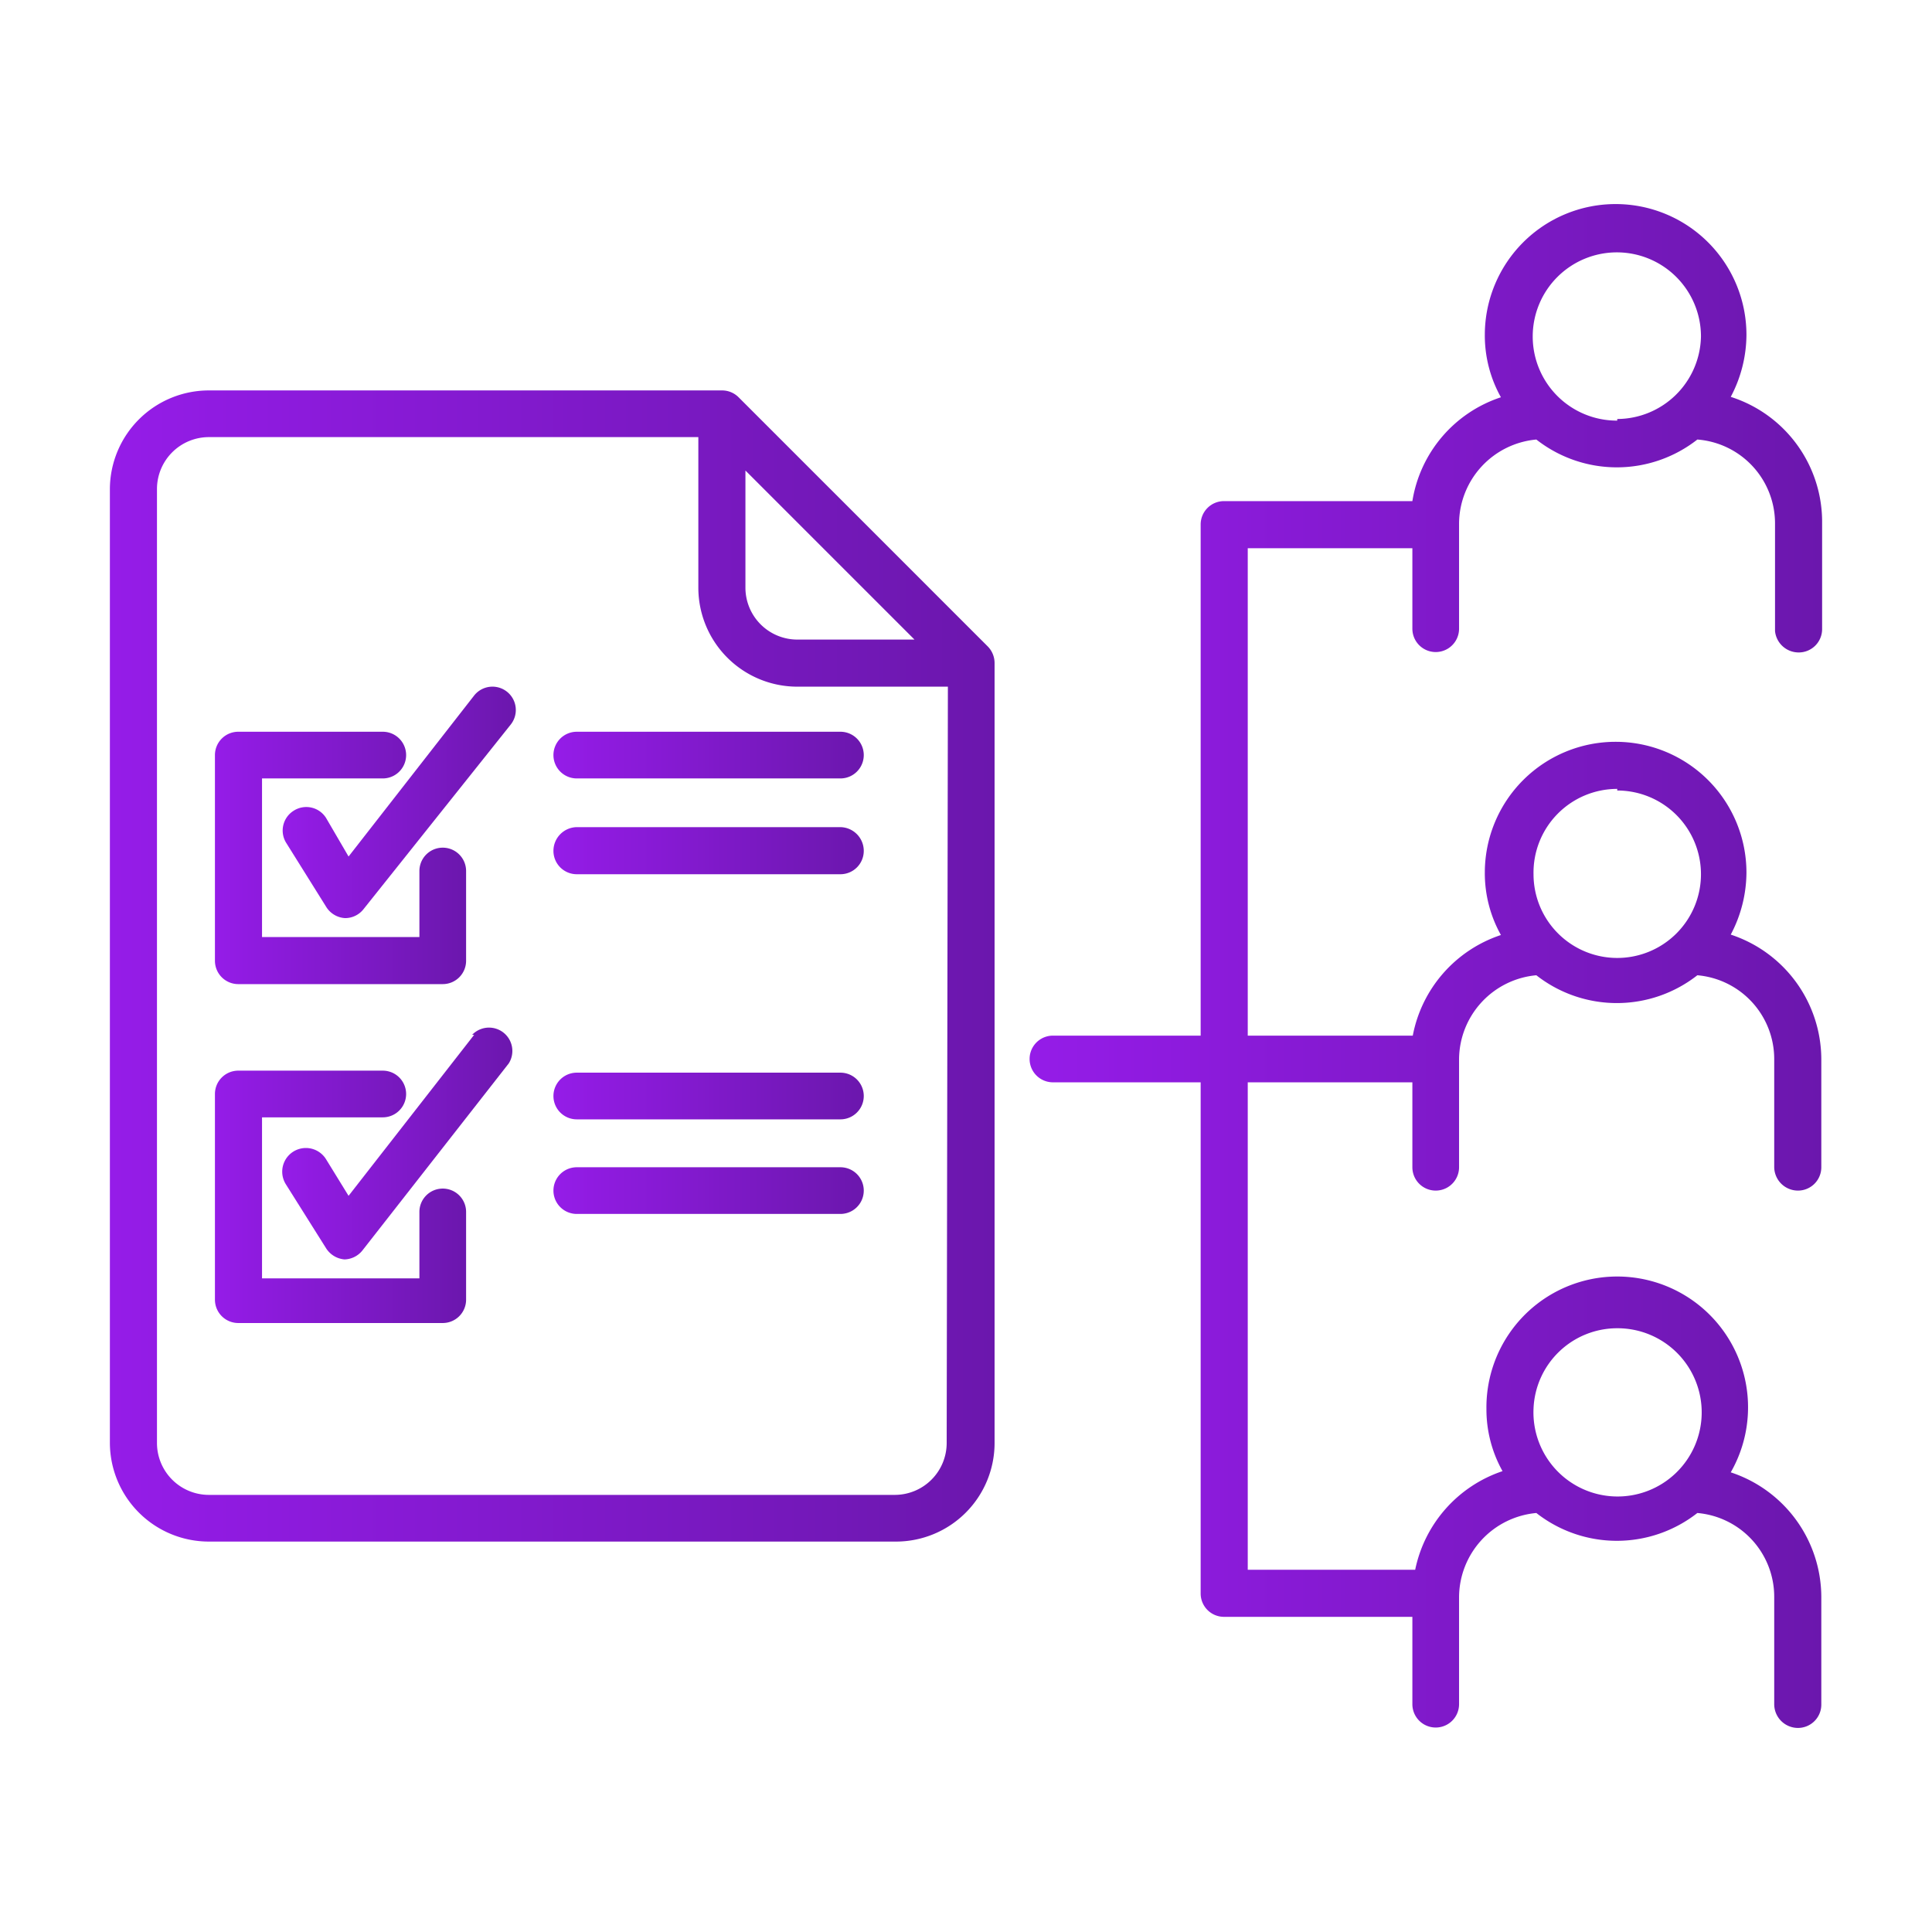 <svg id="Layer_1" data-name="Layer 1" xmlns="http://www.w3.org/2000/svg" xmlns:xlink="http://www.w3.org/1999/xlink" viewBox="0 0 48 48"><defs><style>.cls-1{fill:url(#linear-gradient);}.cls-2{fill:url(#linear-gradient-2);}.cls-3{fill:url(#linear-gradient-3);}.cls-4{fill:url(#linear-gradient-4);}.cls-5{fill:url(#linear-gradient-5);}.cls-6{fill:url(#linear-gradient-6);}.cls-7{fill:url(#linear-gradient-7);}.cls-8{fill:url(#linear-gradient-8);}.cls-9{fill:url(#linear-gradient-9);}.cls-10{fill:url(#linear-gradient-10);}</style><linearGradient id="linear-gradient" x1="5.34" y1="29.79" x2="11.61" y2="29.79" gradientUnits="userSpaceOnUse"><stop offset="0" stop-color="#951ce8"/><stop offset="1" stop-color="#6b17ad"/></linearGradient><linearGradient id="linear-gradient-2" x1="5.34" y1="21.31" x2="11.61" y2="21.31" xlink:href="#linear-gradient"/><linearGradient id="linear-gradient-3" x1="7.02" y1="28.38" x2="12.82" y2="28.38" xlink:href="#linear-gradient"/><linearGradient id="linear-gradient-4" x1="7.02" y1="19.91" x2="12.82" y2="19.91" xlink:href="#linear-gradient"/><linearGradient id="linear-gradient-5" x1="13.75" y1="27.23" x2="21.46" y2="27.23" xlink:href="#linear-gradient"/><linearGradient id="linear-gradient-6" x1="2.73" y1="24" x2="24.71" y2="24" xlink:href="#linear-gradient"/><linearGradient id="linear-gradient-7" x1="25.58" y1="24" x2="45.27" y2="24" xlink:href="#linear-gradient"/><linearGradient id="linear-gradient-8" x1="13.75" y1="29.61" x2="21.46" y2="29.61" xlink:href="#linear-gradient"/><linearGradient id="linear-gradient-9" x1="13.75" y1="21.14" x2="21.46" y2="21.14" xlink:href="#linear-gradient"/><linearGradient id="linear-gradient-10" x1="13.75" y1="18.76" x2="21.46" y2="18.76" xlink:href="#linear-gradient"/></defs><path class="cls-1" d="M11,29.53a.58.58,0,0,0-.58.59v1.64H6.51v-4h3a.58.58,0,0,0,0-1.16H5.93a.58.58,0,0,0-.59.58v5.11a.58.58,0,0,0,.59.58H11a.58.58,0,0,0,.58-.58V30.12A.58.58,0,0,0,11,29.53Z"/><path class="cls-2" d="M5.93,24.45H11a.58.58,0,0,0,.58-.58V21.64a.58.58,0,0,0-1.16,0v1.64H6.51V19.34h3a.58.58,0,1,0,0-1.16H5.93a.58.58,0,0,0-.59.58v5.11A.58.58,0,0,0,5.93,24.45Z"/><path class="cls-3" d="M11.78,25.71l-3.12,4L8.1,28.8a.58.58,0,1,0-1,.62l1,1.59a.6.6,0,0,0,.46.28h0a.59.59,0,0,0,.45-.23l3.63-4.64a.58.58,0,0,0-.91-.71Z"/><path class="cls-4" d="M8.1,20.32a.58.58,0,0,0-.8-.18.58.58,0,0,0-.19.8l1,1.6a.59.59,0,0,0,.46.27h0a.58.58,0,0,0,.46-.22L12.69,18a.58.58,0,1,0-.91-.72l-3.12,4Z"/><path class="cls-5" d="M20.88,26.65H14.33a.58.58,0,0,0,0,1.16h6.55a.58.58,0,1,0,0-1.16Z"/><path class="cls-6" d="M18.35,9.87a.58.58,0,0,0-.41-.17H5.19a2.46,2.46,0,0,0-2.46,2.45v23.7A2.46,2.46,0,0,0,5.19,38.3H22.26a2.45,2.45,0,0,0,2.45-2.45V16.48a.59.59,0,0,0-.17-.42Zm.17,1.82,4.2,4.2H19.81a1.29,1.29,0,0,1-1.29-1.29Zm5,24.16a1.29,1.29,0,0,1-1.29,1.29H5.19A1.29,1.29,0,0,1,3.9,35.85V12.15a1.29,1.29,0,0,1,1.29-1.29H17.35V14.6a2.46,2.46,0,0,0,2.46,2.46h3.74Z"/><path class="cls-7" d="M44.69,16.21a.58.58,0,0,0,.58-.58V13A3.26,3.26,0,0,0,43,9.86a3.32,3.32,0,0,0,.39-1.54,3.25,3.25,0,0,0-6.5,0,3.14,3.14,0,0,0,.4,1.55,3.26,3.26,0,0,0-2.2,2.58H30.41a.58.58,0,0,0-.58.58v12.7H26.16a.58.58,0,1,0,0,1.16h3.67v12.7a.58.58,0,0,0,.58.58h4.68v2.17a.58.58,0,1,0,1.16,0V39.67a2.11,2.11,0,0,1,1.92-2.08,3.24,3.24,0,0,0,4,0,2.09,2.09,0,0,1,1.91,2.08v2.67a.59.59,0,0,0,.59.59.58.58,0,0,0,.58-.59V39.67A3.27,3.27,0,0,0,43,36.58,3.25,3.25,0,1,0,36.93,35a3.14,3.14,0,0,0,.4,1.55A3.28,3.28,0,0,0,35.16,39H31V26.89h4.09V29a.58.58,0,1,0,1.16,0V26.31a2.11,2.11,0,0,1,1.92-2.08,3.24,3.24,0,0,0,4,0,2.09,2.09,0,0,1,1.91,2.08V29a.59.59,0,0,0,.59.58.58.58,0,0,0,.58-.58V26.31A3.27,3.27,0,0,0,43,23.22a3.32,3.32,0,0,0,.39-1.54,3.25,3.25,0,0,0-6.5,0,3.14,3.14,0,0,0,.4,1.55,3.28,3.28,0,0,0-2.19,2.5H31V13.62h4.09v2a.58.58,0,0,0,1.16,0V13a2.11,2.11,0,0,1,1.92-2.08,3.24,3.24,0,0,0,4,0A2.09,2.09,0,0,1,44.1,13v2.68A.59.59,0,0,0,44.69,16.21ZM40.18,33A2.09,2.09,0,1,1,38.1,35,2.08,2.08,0,0,1,40.18,33Zm0-13.36a2.08,2.08,0,1,1-2.08,2.08A2.08,2.08,0,0,1,40.18,19.6Zm0-9.19a2.09,2.09,0,1,1,2.08-2.09A2.09,2.09,0,0,1,40.18,10.41Z"/><path class="cls-8" d="M20.88,29H14.33a.58.58,0,1,0,0,1.16h6.55a.58.58,0,0,0,0-1.16Z"/><path class="cls-9" d="M20.88,20.55H14.33a.59.59,0,0,0-.58.59.58.58,0,0,0,.58.58h6.55a.58.58,0,0,0,.58-.58A.59.59,0,0,0,20.88,20.55Z"/><path class="cls-10" d="M13.75,18.76a.58.58,0,0,0,.58.58h6.55a.58.58,0,1,0,0-1.16H14.33A.58.58,0,0,0,13.75,18.76Z"/></svg>